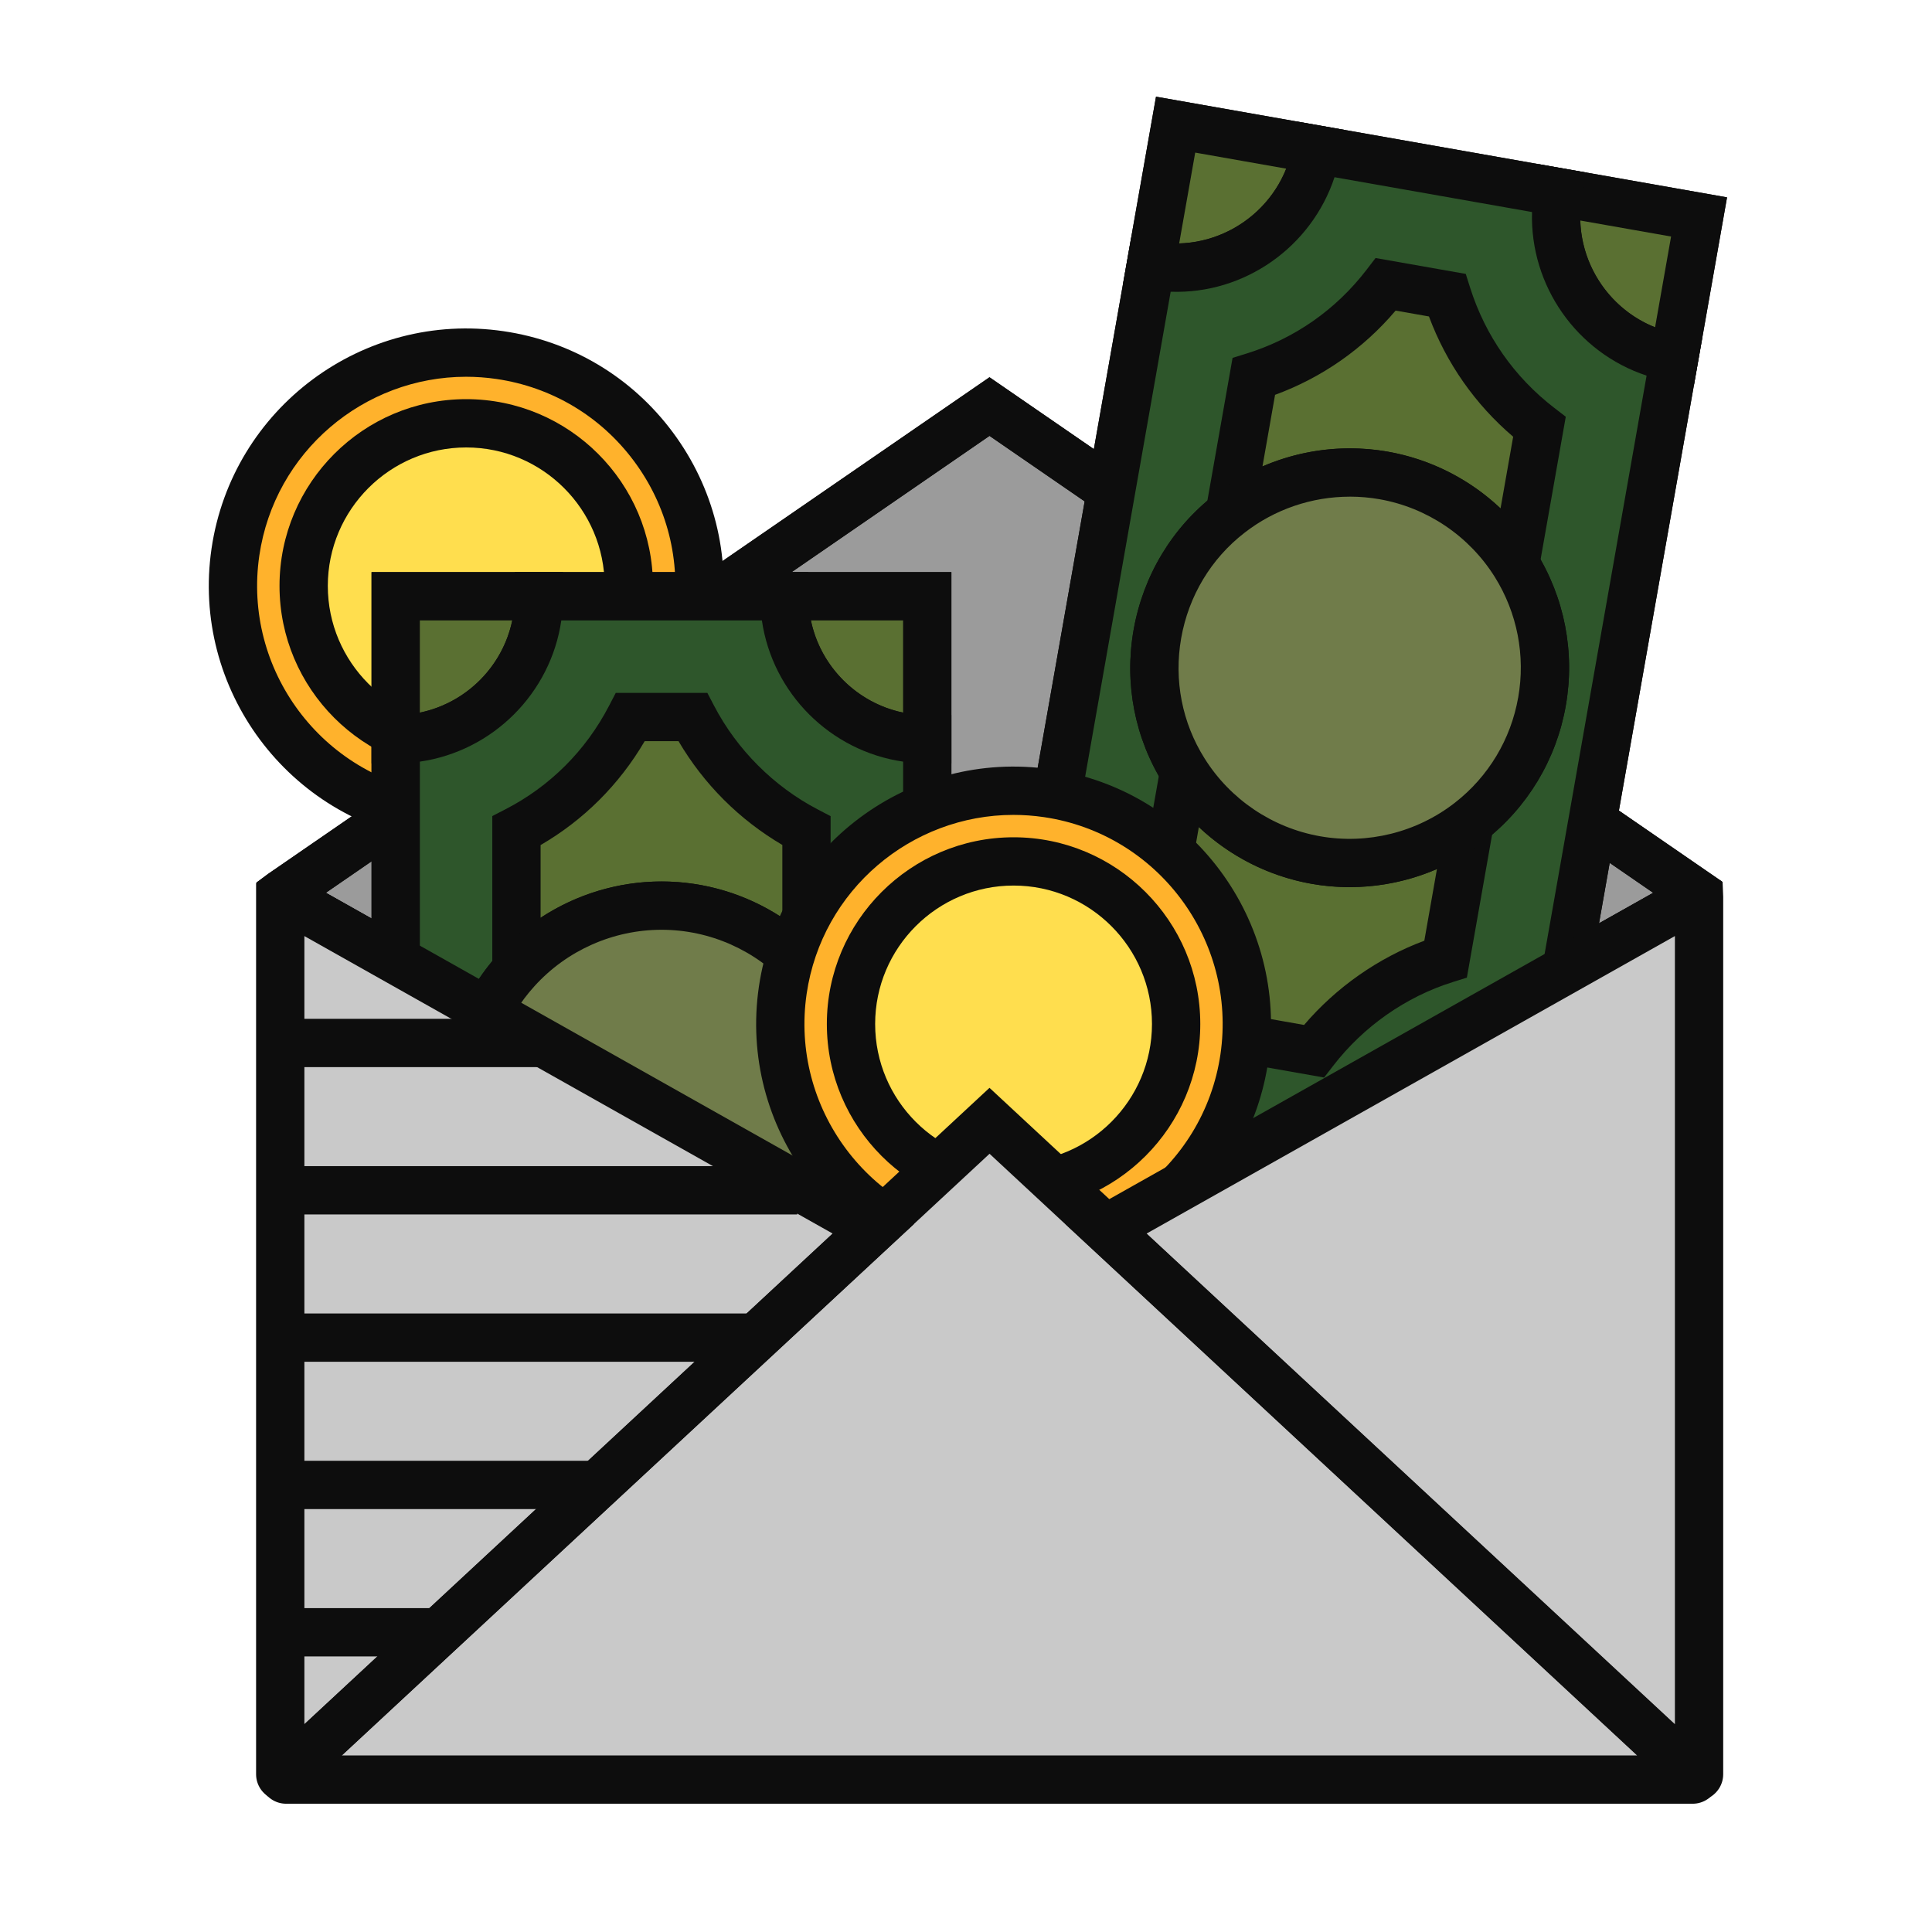 <?xml version="1.0" encoding="UTF-8"?>
<svg id="Payout_Methods_and_Speeds" data-name="Payout Methods and Speeds" xmlns="http://www.w3.org/2000/svg" version="1.1" viewBox="0 0 80 80">
  <defs>
    <style>
      .cls-1 {
        fill: #ffb22c;
      }

      .cls-1, .cls-2, .cls-3, .cls-4, .cls-5, .cls-6, .cls-7, .cls-8 {
        stroke-width: 0px;
      }

      .cls-2 {
        fill: #c9c9c9;
      }

      .cls-3 {
        fill: #707c4a;
      }

      .cls-4 {
        fill: #0d0d0d;
      }

      .cls-5 {
        fill: #5a7032;
      }

      .cls-6 {
        fill: #9b9b9b;
      }

      .cls-7 {
        fill: #ffde4e;
      }

      .cls-8 {
        fill: #2e562b;
      }
    </style>
  </defs>
  <g>
    <path class="cls-6" d="M70.271,37.095l-24.488,13.79-4.81-4.47-4.81,4.47-24.488-13.79c-.033-.019-.035-.066-.004-.087l29.302-20.173,29.302,20.173c.031.021.029.068-.004.087Z"/>
    <path class="cls-4" d="M45.637,52.113l-4.664-4.334-4.664,4.334-25.608-14.419-.075-1.154.482-.358,29.865-20.561,30.329,20.88-.035,1.156-.506.31-25.124,14.147ZM40.973,45.049l4.955,4.606,22.527-12.685-27.482-18.921-27.482,18.921,22.527,12.685,4.955-4.606Z"/>
    <path class="cls-4" d="M45.637,52.113l-4.664-4.334-4.664,4.334-25.608-14.419-.075-1.154.482-.358,29.865-20.561,30.329,20.88-.035,1.156-.506.31-25.124,14.147ZM40.973,45.049l4.955,4.606,22.527-12.685-27.482-18.921-27.482,18.921,22.527,12.685,4.955-4.606Z"/>
    <g>
      <g>
        <g>
          <circle class="cls-1" cx="19.305" cy="24.26" r="9.658"/>
          <path class="cls-4" d="M19.312,34.919c-.512,0-1.03-.037-1.551-.114-5.815-.851-9.854-6.275-9.002-12.09.853-5.814,6.271-9.853,12.091-9.001,2.817.413,5.305,1.897,7.005,4.181s2.409,5.093,1.996,7.91c-.775,5.293-5.34,9.115-10.539,9.115ZM19.3,15.601c-4.224,0-7.932,3.103-8.562,7.404-.691,4.724,2.589,9.13,7.312,9.822,4.731.693,9.129-2.588,9.822-7.312.335-2.288-.241-4.57-1.622-6.425-1.381-1.855-3.401-3.061-5.689-3.397-.424-.062-.845-.092-1.261-.092Z"/>
        </g>
        <g>
          <circle class="cls-7" cx="19.305" cy="24.26" r="6.732"/>
          <path class="cls-4" d="M19.305,31.992c-4.263,0-7.731-3.469-7.731-7.732s3.469-7.732,7.731-7.732,7.732,3.469,7.732,7.732-3.469,7.732-7.732,7.732ZM19.305,18.528c-3.16,0-5.731,2.572-5.731,5.732s2.571,5.732,5.731,5.732,5.732-2.571,5.732-5.732-2.571-5.732-5.732-5.732Z"/>
        </g>
      </g>
      <g>
        <path class="cls-4" d="M39.395,67.48H15.385V23.69h24.01v43.79ZM17.385,65.48h20.01V25.69h-20.01v39.79ZM27.395,54.67c-2.569,0-5.03-1.094-6.752-3-1.507-1.657-2.338-3.817-2.338-6.08,0-2.269.831-4.433,2.34-6.093,1.719-1.904,4.18-2.997,6.75-2.997,2.565,0,5.022,1.093,6.742,3,1.508,1.671,2.338,3.833,2.338,6.09,0,2.25-.83,4.409-2.338,6.08-1.72,1.906-4.178,3-6.742,3ZM27.395,38.5c-2.005,0-3.925.853-5.268,2.34-1.176,1.294-1.822,2.979-1.822,4.75,0,1.764.646,3.446,1.82,4.737,1.345,1.49,3.265,2.343,5.269,2.343,1.999,0,3.916-.853,5.258-2.34,1.175-1.303,1.822-2.986,1.822-4.74,0-1.761-.647-3.447-1.822-4.75-1.342-1.487-3.258-2.34-5.258-2.34Z"/>
        <g>
          <path class="cls-5" d="M16.385,24.69h5.93c0,3.27-2.66,5.92-5.93,5.92v-5.92Z"/>
          <path class="cls-4" d="M16.385,31.61h-1v-7.92h7.93v1c0,3.815-3.108,6.92-6.93,6.92ZM17.385,25.69v3.818c1.917-.396,3.43-1.906,3.827-3.818h-3.827Z"/>
        </g>
        <g>
          <path class="cls-5" d="M16.385,60.56c3.27,0,5.93,2.65,5.93,5.92h-5.93v-5.92Z"/>
          <path class="cls-4" d="M23.315,67.48h-7.93v-7.92h1c3.821,0,6.93,3.104,6.93,6.92v1ZM17.385,65.48h3.827c-.398-1.913-1.91-3.423-3.827-3.818v3.818Z"/>
        </g>
        <g>
          <path class="cls-5" d="M32.475,24.69h5.92s0,5.92,0,5.92c-3.27,0-5.92-2.65-5.92-5.92Z"/>
          <path class="cls-4" d="M39.395,31.61h-1c-3.815,0-6.92-3.104-6.92-6.92v-1h7.92v7.92ZM33.578,25.69c.396,1.912,1.905,3.421,3.817,3.818v-3.818h-3.817Z"/>
        </g>
        <g>
          <path class="cls-5" d="M38.395,60.56v5.92h-5.92c0-3.27,2.65-5.92,5.92-5.92Z"/>
          <path class="cls-4" d="M39.395,67.48h-7.92v-1c0-3.815,3.104-6.92,6.92-6.92h1v7.92ZM33.578,65.48h3.817v-3.817c-1.912.396-3.422,1.905-3.817,3.817Z"/>
        </g>
        <path class="cls-4" d="M27.395,54.67c-2.569,0-5.03-1.094-6.752-3-1.507-1.657-2.338-3.817-2.338-6.08,0-2.269.831-4.433,2.34-6.093,1.719-1.904,4.18-2.997,6.75-2.997,2.565,0,5.022,1.093,6.742,3,1.508,1.671,2.338,3.833,2.338,6.09,0,2.25-.83,4.409-2.338,6.08-1.72,1.906-4.178,3-6.742,3ZM27.395,38.5c-2.005,0-3.925.853-5.268,2.34-1.176,1.294-1.822,2.979-1.822,4.75,0,1.764.646,3.446,1.82,4.737,1.345,1.49,3.265,2.343,5.269,2.343,1.999,0,3.916-.853,5.258-2.34,1.175-1.303,1.822-2.986,1.822-4.74,0-1.761-.647-3.447-1.822-4.75-1.342-1.487-3.258-2.34-5.258-2.34Z"/>
        <g>
          <path class="cls-8" d="M16.385,30.61v29.95c3.27,0,5.93,2.65,5.93,5.92h10.16c0-3.27,2.65-5.92,5.92-5.92v-29.95c-3.27,0-5.92-2.65-5.92-5.92h-10.16c0,3.27-2.66,5.92-5.93,5.92ZM35.475,45.59c0,2.08-.79,3.98-2.08,5.41-1.48,1.64-3.62,2.67-6,2.67s-4.53-1.03-6.01-2.67c-1.3-1.43-2.08-3.33-2.08-5.41,0-2.09.78-3.99,2.08-5.42,1.48-1.64,3.63-2.67,6.01-2.67s4.52,1.03,6,2.67c1.29,1.43,2.08,3.33,2.08,5.42Z"/>
          <path class="cls-4" d="M33.475,67.48h-12.16v-1c0-2.713-2.212-4.92-4.93-4.92h-1v-31.95h1c2.718,0,4.93-2.207,4.93-4.92v-1h12.16v1c0,2.713,2.207,4.92,4.92,4.92h1v31.95h-1c-2.713,0-4.92,2.207-4.92,4.92v1ZM23.243,65.48h8.305c.439-3.017,2.831-5.409,5.848-5.848v-28.094c-3.017-.439-5.409-2.831-5.848-5.848h-8.305c-.44,3.018-2.836,5.41-5.857,5.848v28.094c3.022.438,5.418,2.83,5.857,5.848ZM27.395,54.67c-2.569,0-5.03-1.094-6.752-3-1.507-1.657-2.338-3.817-2.338-6.08,0-2.269.831-4.433,2.34-6.093,1.719-1.904,4.18-2.997,6.75-2.997,2.565,0,5.022,1.093,6.742,3,1.508,1.671,2.338,3.833,2.338,6.09,0,2.25-.83,4.409-2.338,6.08-1.72,1.906-4.178,3-6.742,3ZM27.395,38.5c-2.005,0-3.925.853-5.268,2.34-1.176,1.294-1.822,2.979-1.822,4.75,0,1.764.646,3.446,1.82,4.737,1.345,1.49,3.265,2.343,5.269,2.343,1.999,0,3.916-.853,5.258-2.34,1.175-1.303,1.822-2.986,1.822-4.74,0-1.761-.647-3.447-1.822-4.75-1.342-1.487-3.258-2.34-5.258-2.34Z"/>
        </g>
        <g>
          <path class="cls-5" d="M21.385,51c1.48,1.64,3.63,2.67,6.01,2.67s4.52-1.03,6-2.67v5.77c-2.01,1.04-3.66,2.7-4.71,4.71h-2.58c-1.05-2.02-2.7-3.67-4.72-4.71v-5.77Z"/>
          <path class="cls-4" d="M29.291,62.48h-3.793l-.28-.539c-.963-1.852-2.446-3.333-4.29-4.282l-.542-.278v-8.979l1.742,1.93c1.343,1.487,3.263,2.34,5.268,2.34,1.999,0,3.916-.853,5.258-2.34l1.742-1.931v8.979l-.54.279c-1.808.935-3.329,2.457-4.283,4.285l-.281.537ZM26.695,60.48h1.402c1.044-1.77,2.542-3.269,4.298-4.3v-3.013c-1.472.97-3.21,1.503-5,1.503-1.795,0-3.536-.533-5.01-1.504v3.012c1.787,1.038,3.261,2.51,4.31,4.302Z"/>
        </g>
        <g>
          <path class="cls-5" d="M26.105,29.69h2.58c1.05,2.01,2.7,3.66,4.71,4.71v5.77c-1.48-1.64-3.62-2.67-6-2.67s-4.53,1.03-6.01,2.67v-5.77c2.02-1.04,3.67-2.69,4.72-4.71Z"/>
          <path class="cls-4" d="M34.395,42.772l-1.742-1.932c-1.342-1.487-3.258-2.34-5.258-2.34-2.005,0-3.925.853-5.268,2.34l-1.742,1.931v-8.98l.542-.279c1.845-.949,3.328-2.43,4.29-4.282l.28-.539h3.793l.281.537c.948,1.816,2.471,3.338,4.286,4.287l.537.28v8.977ZM22.385,34.992v3.012c1.474-.971,3.215-1.504,5.01-1.504,1.79,0,3.528.533,5,1.503v-3.015c-1.781-1.046-3.252-2.517-4.299-4.298h-1.401c-1.049,1.792-2.522,3.264-4.31,4.302Z"/>
        </g>
        <g>
          <path class="cls-3" d="M35.475,45.59c0,2.08-.79,3.98-2.08,5.41-1.48,1.64-3.62,2.67-6,2.67s-4.53-1.03-6.01-2.67c-1.3-1.43-2.08-3.33-2.08-5.41,0-2.09.78-3.99,2.08-5.42,1.48-1.64,3.63-2.67,6.01-2.67s4.52,1.03,6,2.67c1.29,1.43,2.08,3.33,2.08,5.42Z"/>
          <path class="cls-4" d="M27.395,54.67c-2.569,0-5.03-1.094-6.752-3-1.507-1.657-2.338-3.817-2.338-6.08,0-2.269.831-4.433,2.34-6.093,1.719-1.904,4.18-2.997,6.75-2.997,2.565,0,5.022,1.093,6.742,3,1.508,1.671,2.338,3.833,2.338,6.09,0,2.25-.83,4.409-2.338,6.08-1.72,1.906-4.178,3-6.742,3ZM27.395,38.5c-2.005,0-3.925.853-5.268,2.34-1.176,1.294-1.822,2.979-1.822,4.75,0,1.764.646,3.446,1.82,4.737,1.345,1.49,3.265,2.343,5.269,2.343,1.999,0,3.916-.853,5.258-2.34,1.175-1.303,1.822-2.986,1.822-4.74,0-1.761-.647-3.447-1.822-4.75-1.342-1.487-3.258-2.34-5.258-2.34Z"/>
        </g>
      </g>
      <g>
        <path class="cls-4" d="M63.909,51.297l-23.645-4.169,7.604-43.125,23.645,4.169-7.604,43.124ZM42.581,45.505l19.705,3.476,6.91-39.186-19.705-3.474-6.91,39.185ZM55.885,36.735c-.523,0-1.049-.045-1.57-.137-2.531-.446-4.766-1.95-6.129-4.127-1.195-1.895-1.639-4.166-1.245-6.394.395-2.235,1.588-4.221,3.361-5.594,2.022-1.576,4.633-2.226,7.169-1.78,2.525.446,4.756,1.949,6.119,4.125,1.194,1.908,1.636,4.182,1.244,6.403h0c-.39,2.215-1.582,4.198-3.357,5.582-1.607,1.253-3.583,1.921-5.592,1.921ZM55.894,20.566c-1.57,0-3.111.52-4.364,1.497-1.383,1.07-2.312,2.618-2.62,4.362-.306,1.736.038,3.505.97,4.981,1.065,1.7,2.808,2.873,4.783,3.222,1.964.347,4.005-.159,5.584-1.391,1.385-1.079,2.313-2.624,2.617-4.352l.001-.001c.306-1.733-.039-3.507-.97-4.995-1.063-1.697-2.803-2.87-4.771-3.217-.408-.072-.82-.107-1.23-.107Z"/>
        <g>
          <path class="cls-5" d="M48.679,5.161l5.84,1.03c-.568,3.22-3.648,5.368-6.868,4.8l1.028-5.83Z"/>
          <path class="cls-4" d="M48.685,12.082c-.398,0-.802-.035-1.208-.106l-.984-.173,1.375-7.8,7.81,1.377-.174.985c-.591,3.352-3.522,5.718-6.818,5.718ZM49.491,6.32l-.664,3.76c1.957-.057,3.709-1.281,4.433-3.096l-3.769-.665Z"/>
        </g>
        <g>
          <path class="cls-5" d="M42.45,40.486c3.22.568,5.38,3.639,4.812,6.86l-5.84-1.03,1.028-5.83Z"/>
          <path class="cls-4" d="M48.074,48.505l-7.81-1.377,1.374-7.8.985.174c3.763.664,6.285,4.261,5.623,8.019l-.173.984ZM42.581,45.505l3.769.665c-.06-1.952-1.288-3.702-3.106-4.425l-.663,3.76Z"/>
        </g>
        <g>
          <path class="cls-5" d="M64.524,7.955l5.83,1.028-1.028,5.83c-3.22-.568-5.37-3.638-4.802-6.858Z"/>
          <path class="cls-4" d="M70.138,15.972l-.985-.174c-3.758-.663-6.275-4.259-5.613-8.016l.173-.985,7.8,1.375-1.374,7.8ZM65.436,9.132c.059,1.952,1.283,3.7,3.097,4.422l.663-3.76-3.76-.663Z"/>
        </g>
        <g>
          <path class="cls-5" d="M64.126,44.309l-1.028,5.83-5.83-1.028c.568-3.22,3.638-5.37,6.858-4.802Z"/>
          <path class="cls-4" d="M63.909,51.297l-7.799-1.375.174-.985c.32-1.82,1.331-3.406,2.845-4.467,1.514-1.06,3.348-1.47,5.171-1.145l.984.174-1.375,7.799ZM58.526,48.316l3.76.664.664-3.762c-.952.027-1.876.33-2.674.89-.798.559-1.399,1.323-1.75,2.208Z"/>
        </g>
        <path class="cls-4" d="M55.885,36.735c-.523,0-1.049-.045-1.57-.137-2.531-.446-4.766-1.95-6.129-4.127-1.195-1.895-1.639-4.166-1.245-6.394.395-2.235,1.588-4.221,3.361-5.594,2.022-1.576,4.633-2.226,7.169-1.78h0c2.525.446,4.756,1.949,6.119,4.125,1.194,1.908,1.636,4.182,1.243,6.403-.389,2.215-1.581,4.197-3.356,5.582-1.607,1.253-3.583,1.921-5.592,1.921ZM55.894,20.566c-1.57,0-3.111.52-4.364,1.497-1.383,1.07-2.312,2.618-2.62,4.362-.306,1.736.038,3.505.97,4.981,1.065,1.7,2.808,2.873,4.783,3.222,1.964.347,4.005-.159,5.584-1.391,1.385-1.079,2.313-2.624,2.617-4.352.307-1.733-.038-3.507-.969-4.995-1.063-1.697-2.803-2.869-4.771-3.217h0c-.408-.072-.82-.107-1.23-.107Z"/>
        <g>
          <path class="cls-8" d="M47.651,10.992l-5.201,29.495c3.22.568,5.38,3.639,4.812,6.86l10.006,1.764c.568-3.22,3.638-5.37,6.858-4.802l5.201-29.495c-3.22-.568-5.37-3.638-4.802-6.858l-10.006-1.764c-.568,3.22-3.648,5.368-6.868,4.8ZM63.849,29.059c-.361,2.048-1.469,3.782-2.988,4.967-1.742,1.358-4.029,2.001-6.372,1.587s-4.282-1.801-5.455-3.673c-1.032-1.634-1.47-3.641-1.109-5.689.363-2.058,1.461-3.794,2.99-4.976,1.742-1.358,4.038-1.999,6.382-1.586s4.272,1.799,5.445,3.671c1.022,1.632,1.47,3.641,1.107,5.699Z"/>
          <path class="cls-4" d="M58.08,50.269l-11.976-2.11.174-.985c.47-2.671-1.325-5.229-4.002-5.702l-.984-.174,5.548-31.463.985.173c2.667.469,5.238-1.317,5.71-3.99l.174-.985,11.974,2.112-.174.984c-.471,2.672,1.32,5.229,3.992,5.7l.984.174-5.548,31.464-.985-.174c-1.295-.229-2.6.061-3.676.815s-1.795,1.881-2.023,3.176l-.173.984ZM48.349,46.523l8.178,1.441c.463-1.409,1.364-2.628,2.602-3.494,1.238-.866,2.691-1.29,4.174-1.25l4.879-27.666c-2.896-.956-4.836-3.728-4.744-6.774l-8.178-1.442c-.958,2.896-3.735,4.85-6.785,4.742l-4.879,27.667c2.9.957,4.845,3.729,4.754,6.776ZM55.885,36.735c-.523,0-1.049-.045-1.57-.137-2.531-.446-4.766-1.95-6.129-4.127-1.195-1.895-1.639-4.166-1.245-6.394.395-2.235,1.588-4.221,3.361-5.594,2.022-1.576,4.633-2.226,7.169-1.78,2.525.446,4.756,1.949,6.119,4.125,1.194,1.908,1.636,4.182,1.244,6.403h0c-.39,2.215-1.582,4.198-3.357,5.582-1.607,1.253-3.583,1.921-5.592,1.921ZM55.894,20.566c-1.57,0-3.111.52-4.364,1.497-1.383,1.07-2.312,2.618-2.62,4.362-.306,1.736.038,3.505.97,4.981,1.065,1.7,2.808,2.873,4.783,3.222,1.964.347,4.005-.159,5.584-1.391,1.385-1.079,2.313-2.624,2.617-4.352l.001-.001c.306-1.733-.039-3.507-.97-4.995-1.063-1.697-2.803-2.87-4.771-3.217-.408-.072-.82-.107-1.23-.107Z"/>
        </g>
        <g>
          <path class="cls-5" d="M49.034,31.94c1.173,1.872,3.111,3.26,5.455,3.673s4.63-.23,6.372-1.587l-1.002,5.682c-2.16.675-4.073,2.023-5.456,3.821l-2.541-.448c-.683-2.172-2.022-4.083-3.83-5.458l1.002-5.682Z"/>
          <path class="cls-4" d="M54.827,44.618l-3.735-.659-.183-.579c-.627-1.991-1.831-3.707-3.482-4.961l-.485-.369,1.56-8.844,1.381,2.204c1.063,1.697,2.806,2.871,4.781,3.219,1.964.347,4.005-.159,5.584-1.391l2.052-1.599-1.56,8.843-.581.182c-1.941.606-3.703,1.84-4.961,3.476l-.37.479ZM52.618,42.197l1.381.244c1.336-1.563,3.071-2.778,4.979-3.488l.523-2.968c-1.617.701-3.425.923-5.186.612-1.768-.311-3.39-1.139-4.673-2.351l-.522,2.966c1.579,1.333,2.775,3.038,3.498,4.985Z"/>
        </g>
        <g>
          <path class="cls-5" d="M57.383,11.773l2.541.448c.685,2.162,2.023,4.073,3.821,5.456l-1.002,5.682c-1.173-1.872-3.101-3.258-5.445-3.671s-4.64.228-6.382,1.586l1.002-5.682c2.17-.673,4.081-2.012,5.466-3.819Z"/>
          <path class="cls-4" d="M63.276,26.095l-1.381-2.204c-1.063-1.697-2.803-2.87-4.771-3.217-1.974-.349-4.014.159-5.594,1.39l-2.052,1.599,1.56-8.844.583-.181c1.98-.615,3.699-1.815,4.969-3.472l.369-.482,3.735.658.183.578c.629,1.982,1.831,3.699,3.478,4.966l.48.37-1.559,8.84ZM55.895,18.566c.525,0,1.052.045,1.576.138,1.763.311,3.382,1.138,4.663,2.349l.523-2.969c-1.572-1.34-2.766-3.043-3.487-4.98l-1.38-.243c-1.344,1.583-3.052,2.776-4.992,3.488l-.522,2.966c1.14-.493,2.372-.749,3.619-.749Z"/>
        </g>
        <g>
          <path class="cls-3" d="M63.849,29.059c-.361,2.048-1.469,3.782-2.988,4.967-1.742,1.358-4.029,2.001-6.372,1.587s-4.282-1.801-5.455-3.673c-1.032-1.634-1.47-3.641-1.109-5.689.363-2.058,1.461-3.794,2.99-4.976,1.742-1.358,4.038-1.999,6.382-1.586s4.272,1.799,5.445,3.671c1.022,1.632,1.47,3.641,1.107,5.699Z"/>
          <path class="cls-4" d="M55.885,36.735c-.523,0-1.049-.045-1.57-.137-2.531-.446-4.766-1.95-6.129-4.127-1.195-1.895-1.639-4.166-1.245-6.394.395-2.235,1.588-4.221,3.361-5.594,2.022-1.576,4.633-2.226,7.169-1.78,2.525.446,4.756,1.949,6.119,4.125,1.194,1.908,1.636,4.182,1.244,6.403h0c-.39,2.215-1.582,4.198-3.357,5.582-1.607,1.253-3.583,1.921-5.592,1.921ZM55.894,20.566c-1.57,0-3.111.52-4.364,1.497-1.383,1.07-2.312,2.618-2.62,4.362-.306,1.736.038,3.505.97,4.981,1.065,1.7,2.808,2.873,4.783,3.222,1.964.347,4.005-.159,5.584-1.391,1.385-1.079,2.313-2.624,2.617-4.352l.001-.001c.306-1.733-.039-3.507-.97-4.995-1.063-1.697-2.803-2.87-4.771-3.217-.408-.072-.82-.107-1.23-.107Z"/>
        </g>
      </g>
      <g>
        <g>
          <circle class="cls-1" cx="41.97" cy="42.402" r="9.658"/>
          <path class="cls-4" d="M41.977,53.06c-.513,0-1.03-.037-1.552-.113-5.815-.853-9.854-6.275-9.001-12.09.853-5.814,6.281-9.854,12.09-9.001,5.815.852,9.854,6.276,9.002,12.09h0c-.775,5.294-5.34,9.114-10.539,9.114ZM41.964,33.743c-4.224,0-7.931,3.103-8.562,7.404-.692,4.724,2.588,9.13,7.311,9.822,4.722.684,9.13-2.588,9.823-7.311h0c.691-4.724-2.59-9.13-7.312-9.823-.424-.062-.845-.092-1.261-.092Z"/>
        </g>
        <g>
          <circle class="cls-7" cx="41.97" cy="42.402" r="6.732"/>
          <path class="cls-4" d="M41.97,50.134c-4.264,0-7.732-3.469-7.732-7.732s3.469-7.732,7.732-7.732,7.731,3.469,7.731,7.732-3.469,7.732-7.731,7.732ZM41.97,36.669c-3.161,0-5.732,2.571-5.732,5.732s2.571,5.732,5.732,5.732,5.731-2.571,5.731-5.732-2.571-5.732-5.731-5.732Z"/>
        </g>
      </g>
    </g>
    <path class="cls-2" d="M11.786,73.521l29.189-27.112,29.179,27.112c.065.06.022.168-.066.168H11.852c-.088,0-.131-.108-.066-.168Z"/>
    <path class="cls-2" d="M11.604,73.467v-36.33c0-.039.042-.064.077-.045l24.483,13.787-24.397,22.658c-.062.058-.163.014-.163-.071Z"/>
    <path class="cls-2" d="M70.354,73.467v-36.33c0-.039-.042-.064-.077-.045l-24.483,13.787,24.397,22.658c.062.058.163.014.163-.071Z"/>
    <path class="cls-4" d="M70.087,74.689H11.852c-.455,0-.856-.273-1.022-.697-.166-.423-.058-.894.274-1.203l29.869-27.744,29.859,27.744c.33.3.441.773.277,1.199-.165.426-.566.701-1.023.701ZM69.466,74.249c.005.004.009.008.014.012l-.014-.012ZM14.151,72.689h53.638l-26.814-24.914-26.823,24.914Z"/>
    <path class="cls-4" d="M11.701,74.564c-.148,0-.299-.03-.44-.092-.399-.175-.657-.569-.657-1.005v-36.902l1.013-.624.551.278,25.681,14.462-25.399,23.59c-.209.192-.477.293-.748.293ZM12.604,38.76v32.637l21.877-20.317-21.877-12.319Z"/>
    <path class="cls-4" d="M70.257,74.564c-.271,0-.537-.101-.744-.291l-25.402-23.593,26.178-14.742,1.04.582.025.617v36.33c0,.435-.258.83-.656,1.005-.142.062-.292.093-.44.093ZM47.478,51.079l21.876,20.317v-32.636l-21.876,12.319Z"/>
  </g>
  <rect class="cls-4" x="11.604" y="66.589" width="6.644" height="2"/>
  <rect class="cls-4" x="11.754" y="60.488" width="12.987" height="2"/>
  <rect class="cls-4" x="11.604" y="54.388" width="19.706" height="2"/>
  <rect class="cls-4" x="11.604" y="48.287" width="21.409" height="2"/>
  <rect class="cls-4" x="11.604" y="42.187" width="10.889" height="2"/>
</svg>